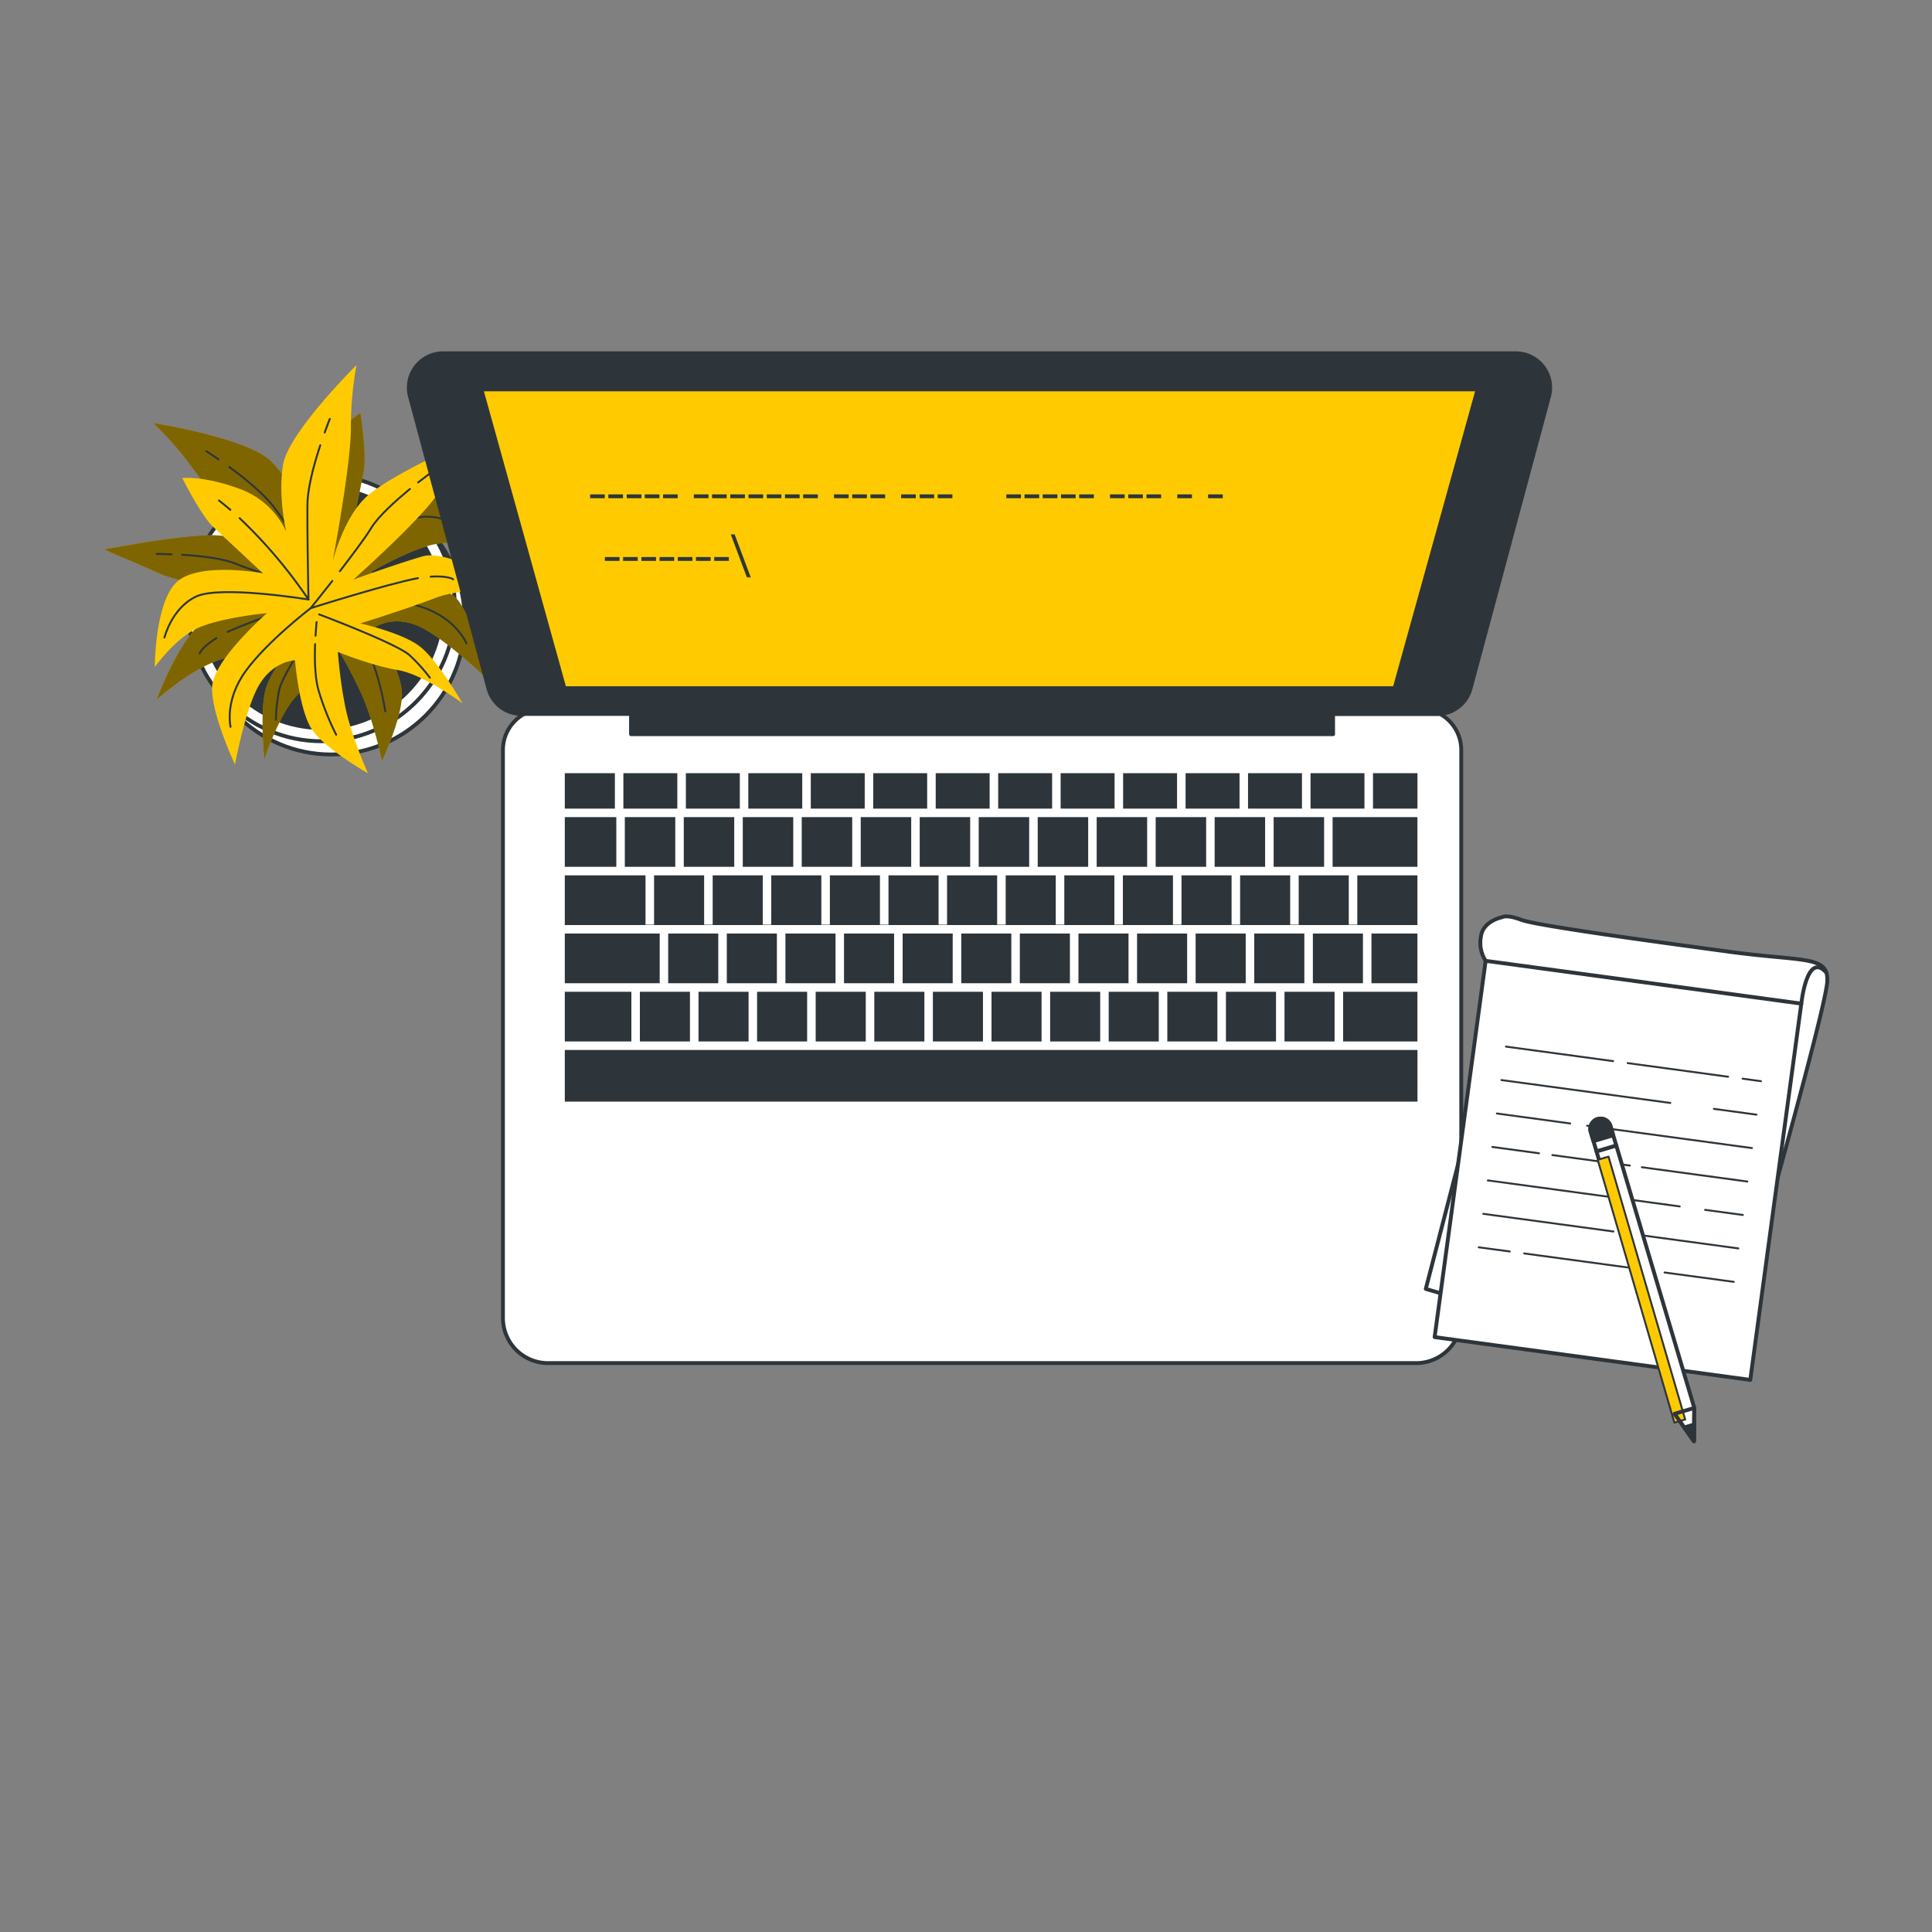 <?xml version="1.0" encoding="UTF-8"?> <svg xmlns="http://www.w3.org/2000/svg" viewBox="0 0 500 500"><rect x="0" y="0" width="500" height="500" fill="#808080" stroke="none"/> <!--Typing--> <g id="freepik--Plant--inject-1--inject-116"> <circle cx="85.77" cy="160.73" r="34.53" style="fill:#fff;stroke:#2e353a;stroke-linecap:round;stroke-linejoin:round"></circle> <circle cx="83.2" cy="157.3" r="34.53" style="fill:#fff;stroke:#2e353a;stroke-linecap:round;stroke-linejoin:round"></circle> <circle cx="83.2" cy="157.3" r="31.1" style="fill:#2e353a;stroke:#2e353a;stroke-linecap:round;stroke-linejoin:round"></circle> <path d="M79.55,133.92s-3.43-8.58-9.43-14.58-30.46-9.87-30.46-9.87a89.68,89.68,0,0,1,10.73,12.44c5.57,7.72,24,25.31,24,25.31s-9-7.72-17.16-8.58-28.74,3.43-30,3.43,7.72,3.43,14.16,6.43,31.31,5.58,31.31,5.58-10.72,3-18,5.58S40.52,181.1,40.52,181.1s9.44-8.58,17.59-10.72,19.73-6,19.73-6-7.29,8.15-9,13.73-.43,18.44-.43,18.44,3.86-12,8.58-16.73S86.84,167,86.84,167a118,118,0,0,1,6.44,12c3.43,7.29,5.57,18,5.57,18s5.58-12,5.15-18-6.86-16.73-6.86-16.73,4.29-3,10.72-.43,17.59,13.3,17.59,13.3-2.58-14.16-6.87-19.73-22.73-7.3-22.73-7.3,10.3-6,16.73-7.29,15,1.72,15,1.72-9.86-13.73-17.58-14.59S90.7,139.07,90.7,139.07l3.44-17.16c.85-4.29-.86-15-.86-15s-4.72,2.57-10.3,10.72A21.36,21.36,0,0,0,79.55,133.92Z" style="fill:#FFCB00"></path> <path d="M79.55,133.92s-3.43-8.58-9.43-14.58-30.46-9.87-30.46-9.87a89.68,89.68,0,0,1,10.73,12.44c5.57,7.72,24,25.31,24,25.31s-9-7.72-17.16-8.58-28.74,3.43-30,3.43,7.72,3.43,14.16,6.43,31.31,5.58,31.31,5.58-10.72,3-18,5.58S40.52,181.1,40.52,181.1s9.44-8.58,17.59-10.72,19.73-6,19.73-6-7.29,8.15-9,13.73-.43,18.44-.43,18.44,3.86-12,8.58-16.73S86.84,167,86.84,167a118,118,0,0,1,6.44,12c3.43,7.29,5.57,18,5.57,18s5.58-12,5.15-18-6.86-16.73-6.86-16.73,4.29-3,10.72-.43,17.59,13.3,17.59,13.3-2.58-14.16-6.87-19.73-22.73-7.3-22.73-7.3,10.3-6,16.73-7.29,15,1.72,15,1.72-9.86-13.73-17.58-14.59S90.7,139.07,90.7,139.07l3.44-17.16c.85-4.29-.86-15-.86-15s-4.72,2.57-10.3,10.72A21.36,21.36,0,0,0,79.55,133.92Z" style="opacity:0.5"></path> <path d="M88,120.86c.3-1.23.63-2.46,1-3.67" style="fill:none;stroke:#2e353a;stroke-linecap:round;stroke-linejoin:round;stroke-width:0.5px"></path> <path d="M59.35,120.86c4,2.93,9,7,11.62,10.49,4.72,6.43,14.16,20.16,14.16,20.16A127.55,127.55,0,0,1,87.31,124" style="fill:none;stroke:#2e353a;stroke-linecap:round;stroke-linejoin:round;stroke-width:0.5px"></path> <path d="M53.39,116.76s1.25.8,3.12,2.09" style="fill:none;stroke:#2e353a;stroke-linecap:round;stroke-linejoin:round;stroke-width:0.5px"></path> <path d="M85.13,151.51s16.3-16.3,23.16-17.59,12.87,3.86,12.87,3.86" style="fill:none;stroke:#2e353a;stroke-linecap:round;stroke-linejoin:round;stroke-width:0.5px"></path> <path d="M56,165.14c-4,2.52-4.33,4-4.33,4" style="fill:none;stroke:#2e353a;stroke-linecap:round;stroke-linejoin:round;stroke-width:0.5px"></path> <path d="M120.73,166.52s-2.57-6.44-11.58-9.44S86,153.65,86,153.65s-19.85,6.5-27.11,9.89" style="fill:none;stroke:#2e353a;stroke-linecap:round;stroke-linejoin:round;stroke-width:0.5px"></path> <path d="M77.32,151.2c4.8,1.4,8.67,2.45,8.67,2.45" style="fill:none;stroke:#2e353a;stroke-linecap:round;stroke-linejoin:round;stroke-width:0.5px"></path> <path d="M47.11,143.58c4.66.28,10.66.92,14,2.35,2.72,1.17,8.08,2.86,13.14,4.37" style="fill:none;stroke:#2e353a;stroke-linecap:round;stroke-linejoin:round;stroke-width:0.5px"></path> <path d="M40.52,143.36s1.57,0,3.88.09" style="fill:none;stroke:#2e353a;stroke-linecap:round;stroke-linejoin:round;stroke-width:0.5px"></path> <path d="M85.13,156.22s-12,18-12.87,22.31a43.68,43.68,0,0,0-.86,7.72" style="fill:none;stroke:#2e353a;stroke-linecap:round;stroke-linejoin:round;stroke-width:0.5px"></path> <path d="M90.47,161.89c2.31,3,5.08,7,6.24,10.2a70.38,70.38,0,0,1,3,12" style="fill:none;stroke:#2e353a;stroke-linecap:round;stroke-linejoin:round;stroke-width:0.5px"></path> <path d="M86.84,157.51s1,1.06,2.29,2.69" style="fill:none;stroke:#2e353a;stroke-linecap:round;stroke-linejoin:round;stroke-width:0.5px"></path> <path d="M74.1,137.62s-2.21-9-.84-17.35,19-25.78,19-25.78a90.2,90.2,0,0,0-1.45,16.36c0,9.52-4.75,34.56-4.75,34.56s2.81-11.52,8.93-17,25.35-14,26.39-14.73-4.27,7.29-7.74,13.49S91.44,150,91.44,150s10.46-3.82,17.88-6,24,9.16,24,9.16-12.67-1.46-20.54,1.55-19.53,6.63-19.53,6.63,10.68,2.37,15.32,5.9S119.69,182,119.69,182s-10.14-7.51-16.73-8.59-15.52-4.69-15.52-4.69a120.64,120.64,0,0,0,1.78,13.5c1.47,7.93,6,17.89,6,17.89s-11.53-6.5-14.69-11.63-4.18-17.59-4.18-17.59-5.24.06-9,5.9-6.53,21.06-6.53,21.06-6.16-13-5.93-20,14.21-19.18,14.21-19.18-11.86,1.13-17.84,3.83-11.2,10.15-11.2,10.15,0-16.9,5.78-22.1,22.19-2.2,22.19-2.2l-12.8-11.93c-3.2-3-8.06-12.7-8.06-12.7s5.34-.66,14.62,2.71A21.31,21.31,0,0,1,74.1,137.62Z" style="fill:#FFCB00"></path> <path d="M59.62,131.94c-1-.83-1.94-1.63-2.94-2.41" style="fill:none;stroke:#2e353a;stroke-linecap:round;stroke-linejoin:round;stroke-width:0.5px"></path> <path d="M82.89,115.23c-1.55,4.72-3.28,10.93-3.32,15.29-.08,8,.26,24.63.26,24.63A127.12,127.12,0,0,0,62,134.09" style="fill:none;stroke:#2e353a;stroke-linecap:round;stroke-linejoin:round;stroke-width:0.5px"></path> <path d="M85.35,108.42s-.56,1.38-1.32,3.51" style="fill:none;stroke:#2e353a;stroke-linecap:round;stroke-linejoin:round;stroke-width:0.5px"></path> <path d="M79.83,155.15s-22.75-3.73-29.07-.77S42.56,165,42.56,165" style="fill:none;stroke:#2e353a;stroke-linecap:round;stroke-linejoin:round;stroke-width:0.5px"></path> <path d="M111.45,149.23c4.69-.26,5.81.69,5.81.69" style="fill:none;stroke:#2e353a;stroke-linecap:round;stroke-linejoin:round;stroke-width:0.5px"></path> <path d="M59.67,188.11s-1.66-6.73,3.9-14.42S80.39,157.4,80.39,157.4s19.91-6.31,27.78-7.78" style="fill:none;stroke:#2e353a;stroke-linecap:round;stroke-linejoin:round;stroke-width:0.5px"></path> <path d="M86,150.35c-3.08,3.93-5.6,7.05-5.6,7.05" style="fill:none;stroke:#2e353a;stroke-linecap:round;stroke-linejoin:round;stroke-width:0.5px"></path> <path d="M106.09,126.54c-3.62,3-8.12,7-10,10.07-1.53,2.54-4.9,7-8.13,11.21" style="fill:none;stroke:#2e353a;stroke-linecap:round;stroke-linejoin:round;stroke-width:0.5px"></path> <path d="M111.31,122.51s-1.27.92-3.1,2.34" style="fill:none;stroke:#2e353a;stroke-linecap:round;stroke-linejoin:round;stroke-width:0.5px"></path> <path d="M82.58,159s20.27,7.62,23.46,10.61a43.42,43.42,0,0,1,5.2,5.77" style="fill:none;stroke:#2e353a;stroke-linecap:round;stroke-linejoin:round;stroke-width:0.5px"></path> <path d="M81.55,166.7c-.14,3.78-.07,8.63.88,11.93A69.72,69.72,0,0,0,87,190.14" style="fill:none;stroke:#2e353a;stroke-linecap:round;stroke-linejoin:round;stroke-width:0.5px"></path> <path d="M81.94,161s-.16,1.42-.28,3.52" style="fill:none;stroke:#2e353a;stroke-linecap:round;stroke-linejoin:round;stroke-width:0.5px"></path> </g> <g id="freepik--Device--inject-1--inject-116"> <path d="M140.83,183.43H367.5a10.67,10.67,0,0,1,10.67,10.67v147a11.67,11.67,0,0,1-11.67,11.67H141.83a11.67,11.67,0,0,1-11.67-11.67v-147a10.67,10.67,0,0,1,10.67-10.67Z" style="fill:#fff;stroke:#2e353a;stroke-linecap:round;stroke-linejoin:round"></path> <rect x="209.83" y="200.1" width="13.96" height="9.17" style="fill:#2e353a"></rect> <rect x="165.6" y="256.67" width="12.96" height="12.86" style="fill:#2e353a"></rect> <rect x="222.76" y="211.47" width="13.06" height="12.86" style="fill:#2e353a"></rect> <rect x="193.66" y="200.1" width="13.96" height="9.17" style="fill:#2e353a"></rect> <rect x="238.02" y="211.47" width="13.06" height="12.86" style="fill:#2e353a"></rect> <rect x="225.99" y="200.1" width="13.96" height="9.17" style="fill:#2e353a"></rect> <rect x="146.17" y="241.6" width="24.56" height="12.86" style="fill:#2e353a"></rect> <rect x="192.23" y="211.47" width="13.06" height="12.86" style="fill:#2e353a"></rect> <rect x="146.17" y="256.67" width="17.23" height="12.86" style="fill:#2e353a"></rect> <rect x="242.16" y="200.1" width="13.96" height="9.17" style="fill:#2e353a"></rect> <rect x="161.7" y="211.47" width="13.06" height="12.86" style="fill:#2e353a"></rect> <rect x="161.33" y="200.1" width="13.96" height="9.17" style="fill:#2e353a"></rect> <rect x="177.5" y="200.1" width="13.96" height="9.17" style="fill:#2e353a"></rect> <rect x="176.96" y="211.47" width="13.06" height="12.86" style="fill:#2e353a"></rect> <rect x="207.49" y="211.47" width="13.06" height="12.86" style="fill:#2e353a"></rect> <rect x="306.83" y="200.1" width="13.96" height="9.17" style="fill:#2e353a"></rect> <rect x="322.99" y="200.1" width="13.96" height="9.17" style="fill:#2e353a"></rect> <rect x="314.35" y="211.47" width="13.06" height="12.86" style="fill:#2e353a"></rect> <rect x="329.62" y="211.47" width="13.06" height="12.86" style="fill:#2e353a"></rect> <rect x="347.6" y="256.67" width="19.23" height="12.86" style="fill:#2e353a"></rect> <rect x="339.16" y="200.1" width="13.96" height="9.17" style="fill:#2e353a"></rect> <rect x="146.17" y="211.47" width="13.33" height="12.86" style="fill:#2e353a"></rect> <rect x="258.33" y="200.1" width="13.96" height="9.17" style="fill:#2e353a"></rect> <rect x="274.49" y="200.1" width="13.96" height="9.17" style="fill:#2e353a"></rect> <rect x="268.56" y="211.47" width="13.06" height="12.86" style="fill:#2e353a"></rect> <rect x="299.09" y="211.47" width="13.06" height="12.86" style="fill:#2e353a"></rect> <rect x="253.29" y="211.47" width="13.06" height="12.86" style="fill:#2e353a"></rect> <rect x="283.82" y="211.47" width="13.06" height="12.86" style="fill:#2e353a"></rect> <rect x="290.66" y="200.1" width="13.96" height="9.17" style="fill:#2e353a"></rect> <rect x="271.77" y="256.67" width="12.96" height="12.86" style="fill:#2e353a"></rect> <rect x="339.77" y="241.6" width="12.96" height="12.86" style="fill:#2e353a"></rect> <rect x="324.6" y="241.6" width="12.96" height="12.86" style="fill:#2e353a"></rect> <rect x="332.43" y="256.67" width="12.96" height="12.86" style="fill:#2e353a"></rect> <rect x="317.27" y="256.67" width="12.96" height="12.86" style="fill:#2e353a"></rect> <rect x="286.93" y="256.67" width="12.96" height="12.86" style="fill:#2e353a"></rect> <rect x="302.1" y="256.67" width="12.96" height="12.86" style="fill:#2e353a"></rect> <rect x="309.43" y="241.6" width="12.96" height="12.86" style="fill:#2e353a"></rect> <rect x="294.27" y="241.6" width="12.96" height="12.86" style="fill:#2e353a"></rect> <rect x="355.33" y="200.1" width="11.51" height="9.17" style="fill:#2e353a"></rect> <rect x="146.17" y="200.1" width="12.96" height="9.17" style="fill:#2e353a"></rect> <rect x="146.17" y="271.73" width="220.67" height="13.37" style="fill:#2e353a"></rect> <rect x="344.88" y="211.47" width="21.95" height="12.86" style="fill:#2e353a"></rect> <rect x="354.93" y="241.6" width="11.9" height="12.86" style="fill:#2e353a"></rect> <polygon points="351.27 239.3 349.06 239.3 349.06 226.54 336.1 226.54 336.1 239.3 333.9 239.3 333.9 226.54 320.94 226.54 320.94 239.3 318.73 239.3 318.73 226.54 305.77 226.54 305.77 239.3 303.56 239.3 303.56 226.54 290.6 226.54 290.6 239.3 288.4 239.3 288.4 226.54 275.44 226.54 275.44 239.3 273.23 239.3 273.23 226.54 260.27 226.54 260.27 239.3 258.06 239.3 258.06 226.54 245.1 226.54 245.1 239.3 242.9 239.3 242.9 226.54 229.94 226.54 229.94 239.3 227.73 239.3 227.73 226.54 214.77 226.54 214.77 239.3 212.56 239.3 212.56 226.54 199.6 226.54 199.6 239.3 197.4 239.3 197.4 226.54 184.44 226.54 184.44 239.3 182.23 239.3 182.23 226.54 169.27 226.54 169.27 239.3 167.06 239.3 167.06 226.54 146.17 226.54 146.17 239.4 366.83 239.4 366.83 226.54 351.27 226.54 351.27 239.3" style="fill:#2e353a"></polygon> <rect x="233.6" y="241.6" width="12.96" height="12.86" style="fill:#2e353a"></rect> <rect x="279.1" y="241.6" width="12.96" height="12.86" style="fill:#2e353a"></rect> <rect x="203.27" y="241.6" width="12.96" height="12.86" style="fill:#2e353a"></rect> <rect x="211.1" y="256.67" width="12.96" height="12.86" style="fill:#2e353a"></rect> <rect x="218.43" y="241.6" width="12.96" height="12.86" style="fill:#2e353a"></rect> <rect x="188.1" y="241.6" width="12.96" height="12.86" style="fill:#2e353a"></rect> <rect x="180.77" y="256.67" width="12.96" height="12.86" style="fill:#2e353a"></rect> <rect x="195.93" y="256.67" width="12.96" height="12.86" style="fill:#2e353a"></rect> <rect x="248.77" y="241.6" width="12.96" height="12.86" style="fill:#2e353a"></rect> <rect x="256.6" y="256.67" width="12.96" height="12.86" style="fill:#2e353a"></rect> <rect x="263.93" y="241.6" width="12.96" height="12.86" style="fill:#2e353a"></rect> <rect x="226.27" y="256.67" width="12.96" height="12.86" style="fill:#2e353a"></rect> <rect x="241.43" y="256.67" width="12.96" height="12.86" style="fill:#2e353a"></rect> <rect x="172.93" y="241.6" width="12.96" height="12.86" style="fill:#2e353a"></rect> <path d="M392.33,91.43H114.67a8.88,8.88,0,0,0-8.57,11.18l20.3,75.58a8.88,8.88,0,0,0,8.57,6.58h28.34V190H345v-5.2h27a8.88,8.88,0,0,0,8.57-6.58l20.3-75.58A8.88,8.88,0,0,0,392.33,91.43Z" style="fill:#2e353a;stroke:#2e353a;stroke-linecap:round;stroke-linejoin:round"></path> <polygon points="360.93 178.1 146.07 178.1 124.58 100.77 382.41 100.77 360.93 178.1" style="fill:#FFCB00;stroke:#2e353a;stroke-linecap:round;stroke-linejoin:round"></polygon> <path d="M160.33,144.16v1h-3.79v-1Z" style="fill:#2e353a"></path> <path d="M165.05,144.16v1h-3.8v-1Z" style="fill:#2e353a"></path> <path d="M169.77,144.16v1H166v-1Z" style="fill:#2e353a"></path> <path d="M174.48,144.16v1h-3.79v-1Z" style="fill:#2e353a"></path> <path d="M179.2,144.16v1h-3.8v-1Z" style="fill:#2e353a"></path> <path d="M183.92,144.16v1h-3.8v-1Z" style="fill:#2e353a"></path> <path d="M188.63,144.16v1h-3.79v-1Z" style="fill:#2e353a"></path> <path d="M193.3,149.43l-4.18-11.14h1l4.18,11.14Z" style="fill:#2e353a"></path> <path d="M156.51,127.94v1h-3.79v-1Z" style="fill:#2e353a"></path> <path d="M161.23,127.94v1h-3.79v-1Z" style="fill:#2e353a"></path> <path d="M166,127.94v1h-3.8v-1Z" style="fill:#2e353a"></path> <path d="M170.67,127.94v1h-3.8v-1Z" style="fill:#2e353a"></path> <path d="M175.38,127.94v1h-3.79v-1Z" style="fill:#2e353a"></path> <path d="M183.36,127.94v1h-3.8v-1Z" style="fill:#2e353a"></path> <path d="M188.07,127.94v1h-3.79v-1Z" style="fill:#2e353a"></path> <path d="M192.79,127.94v1H189v-1Z" style="fill:#2e353a"></path> <path d="M197.51,127.94v1h-3.8v-1Z" style="fill:#2e353a"></path> <path d="M202.22,127.94v1h-3.79v-1Z" style="fill:#2e353a"></path> <path d="M206.94,127.94v1h-3.79v-1Z" style="fill:#2e353a"></path> <path d="M211.66,127.94v1h-3.8v-1Z" style="fill:#2e353a"></path> <path d="M219.63,127.94v1h-3.79v-1Z" style="fill:#2e353a"></path> <path d="M224.35,127.94v1h-3.8v-1Z" style="fill:#2e353a"></path> <path d="M229.07,127.94v1h-3.8v-1Z" style="fill:#2e353a"></path> <path d="M237,127.94v1h-3.79v-1Z" style="fill:#2e353a"></path> <path d="M241.76,127.94v1H238v-1Z" style="fill:#2e353a"></path> <path d="M246.48,127.94v1h-3.8v-1Z" style="fill:#2e353a"></path> <path d="M264.22,127.94v1h-3.79v-1Z" style="fill:#2e353a"></path> <path d="M268.94,127.94v1h-3.8v-1Z" style="fill:#2e353a"></path> <path d="M273.66,127.94v1h-3.8v-1Z" style="fill:#2e353a"></path> <path d="M278.37,127.94v1h-3.79v-1Z" style="fill:#2e353a"></path> <path d="M283.09,127.94v1h-3.8v-1Z" style="fill:#2e353a"></path> <path d="M291.06,127.94v1h-3.79v-1Z" style="fill:#2e353a"></path> <path d="M295.78,127.94v1H292v-1Z" style="fill:#2e353a"></path> <path d="M300.5,127.94v1h-3.8v-1Z" style="fill:#2e353a"></path> <path d="M308.47,127.94v1h-3.79v-1Z" style="fill:#2e353a"></path> <path d="M316.45,127.94v1h-3.8v-1Z" style="fill:#2e353a"></path> </g> <g id="freepik--Notebook--inject-1--inject-116"> <polygon points="379.69 292.29 368.99 333.57 379.11 336.54 379.69 292.29" style="fill:#fff;stroke:#2e353a;stroke-linecap:round;stroke-linejoin:round"></polygon> <path d="M384.49,248.66a8.55,8.55,0,0,1-1.23-6.28c.55-4.07,5.46-5,5.46-5s1.07-.81,5,.68,34.32,5.61,53.74,8.24,25.71.93,25.44,7.6-17.31,66.53-17.57,68.41S384.49,248.66,384.49,248.66Z" style="fill:#fff;stroke:#2e353a;stroke-miterlimit:10"></path> <rect x="377.51" y="253.75" width="82.44" height="98.27" transform="translate(44.48 -53.5) rotate(7.72)" style="fill:#fff;stroke:#2e353a;stroke-linecap:round;stroke-linejoin:round"></rect> <line x1="450.99" y1="279.16" x2="455.74" y2="279.81" style="fill:none;stroke:#2e353a;stroke-linecap:round;stroke-linejoin:round;stroke-width:0.5px"></line> <line x1="421.24" y1="275.13" x2="447.23" y2="278.66" style="fill:none;stroke:#2e353a;stroke-linecap:round;stroke-linejoin:round;stroke-width:0.5px"></line> <line x1="389.74" y1="270.86" x2="417.48" y2="274.62" style="fill:none;stroke:#2e353a;stroke-linecap:round;stroke-linejoin:round;stroke-width:0.5px"></line> <line x1="443.55" y1="286.97" x2="454.57" y2="288.47" style="fill:none;stroke:#2e353a;stroke-linecap:round;stroke-linejoin:round;stroke-width:0.5px"></line> <line x1="388.57" y1="279.52" x2="432.28" y2="285.44" style="fill:none;stroke:#2e353a;stroke-linecap:round;stroke-linejoin:round;stroke-width:0.5px"></line> <line x1="410.75" y1="291.34" x2="453.4" y2="297.12" style="fill:none;stroke:#2e353a;stroke-linecap:round;stroke-linejoin:round;stroke-width:0.5px"></line> <line x1="387.39" y1="288.17" x2="406.36" y2="290.75" style="fill:none;stroke:#2e353a;stroke-linecap:round;stroke-linejoin:round;stroke-width:0.5px"></line> <line x1="424.92" y1="302.08" x2="452.22" y2="305.78" style="fill:none;stroke:#2e353a;stroke-linecap:round;stroke-linejoin:round;stroke-width:0.5px"></line> <line x1="401.75" y1="298.93" x2="421.79" y2="301.65" style="fill:none;stroke:#2e353a;stroke-linecap:round;stroke-linejoin:round;stroke-width:0.5px"></line> <line x1="386.22" y1="296.83" x2="398.3" y2="298.47" style="fill:none;stroke:#2e353a;stroke-linecap:round;stroke-linejoin:round;stroke-width:0.5px"></line> <line x1="441.28" y1="313.11" x2="451.05" y2="314.43" style="fill:none;stroke:#2e353a;stroke-linecap:round;stroke-linejoin:round;stroke-width:0.5px"></line> <line x1="385.05" y1="305.49" x2="434.71" y2="312.22" style="fill:none;stroke:#2e353a;stroke-linecap:round;stroke-linejoin:round;stroke-width:0.5px"></line> <line x1="422.26" y1="319.34" x2="449.88" y2="323.09" style="fill:none;stroke:#2e353a;stroke-linecap:round;stroke-linejoin:round;stroke-width:0.5px"></line> <line x1="383.87" y1="314.14" x2="417.56" y2="318.71" style="fill:none;stroke:#2e353a;stroke-linecap:round;stroke-linejoin:round;stroke-width:0.5px"></line> <line x1="430.79" y1="329.32" x2="448.7" y2="331.74" style="fill:none;stroke:#2e353a;stroke-linecap:round;stroke-linejoin:round;stroke-width:0.5px"></line> <line x1="394.47" y1="324.39" x2="426.41" y2="328.72" style="fill:none;stroke:#2e353a;stroke-linecap:round;stroke-linejoin:round;stroke-width:0.5px"></line> <line x1="382.7" y1="322.8" x2="390.71" y2="323.88" style="fill:none;stroke:#2e353a;stroke-linecap:round;stroke-linejoin:round;stroke-width:0.5px"></line> <path d="M466.18,259.74s1.4-13.58,6.4-8.12" style="fill:none;stroke:#2e353a;stroke-linecap:round;stroke-linejoin:round"></path> <polygon points="438.48 364.35 438.39 372.98 433.36 365.88 413.17 297.97 418.29 296.44 438.48 364.35" style="fill:#fff;stroke:#2e353a;stroke-linecap:round;stroke-linejoin:round"></polygon> <rect x="424.37" y="295.74" width="2.91" height="70.85" transform="matrix(0.96, -0.28, 0.28, 0.96, -76.71, 135.07)" style="fill:#FFCB00;stroke:#2e353a;stroke-linecap:round;stroke-linejoin:round;stroke-width:0.5px"></rect> <polygon points="438.48 364.37 433.37 365.89 438.39 372.98 438.48 364.37" style="fill:none;stroke:#2e353a;stroke-linecap:round;stroke-linejoin:round"></polygon> <polygon points="435.88 369.43 438.39 372.98 438.44 368.67 435.88 369.43" style="fill:#2e353a;stroke:#2e353a;stroke-linecap:round;stroke-linejoin:round"></polygon> <path d="M413.47,289.6h0a2.68,2.68,0,0,0-1.8,3.32l1.5,5.05,5.12-1.52-1.5-5.05A2.68,2.68,0,0,0,413.47,289.6Z" style="fill:#fff;stroke:#2e353a;stroke-linecap:round;stroke-linejoin:round"></path> <path d="M413.47,289.6h0a2.68,2.68,0,0,0-1.8,3.32l.72,2.41,5.11-1.52-.71-2.41A2.68,2.68,0,0,0,413.47,289.6Z" style="fill:#2e353a;stroke:#2e353a;stroke-linecap:round;stroke-linejoin:round"></path> </g> </svg> 